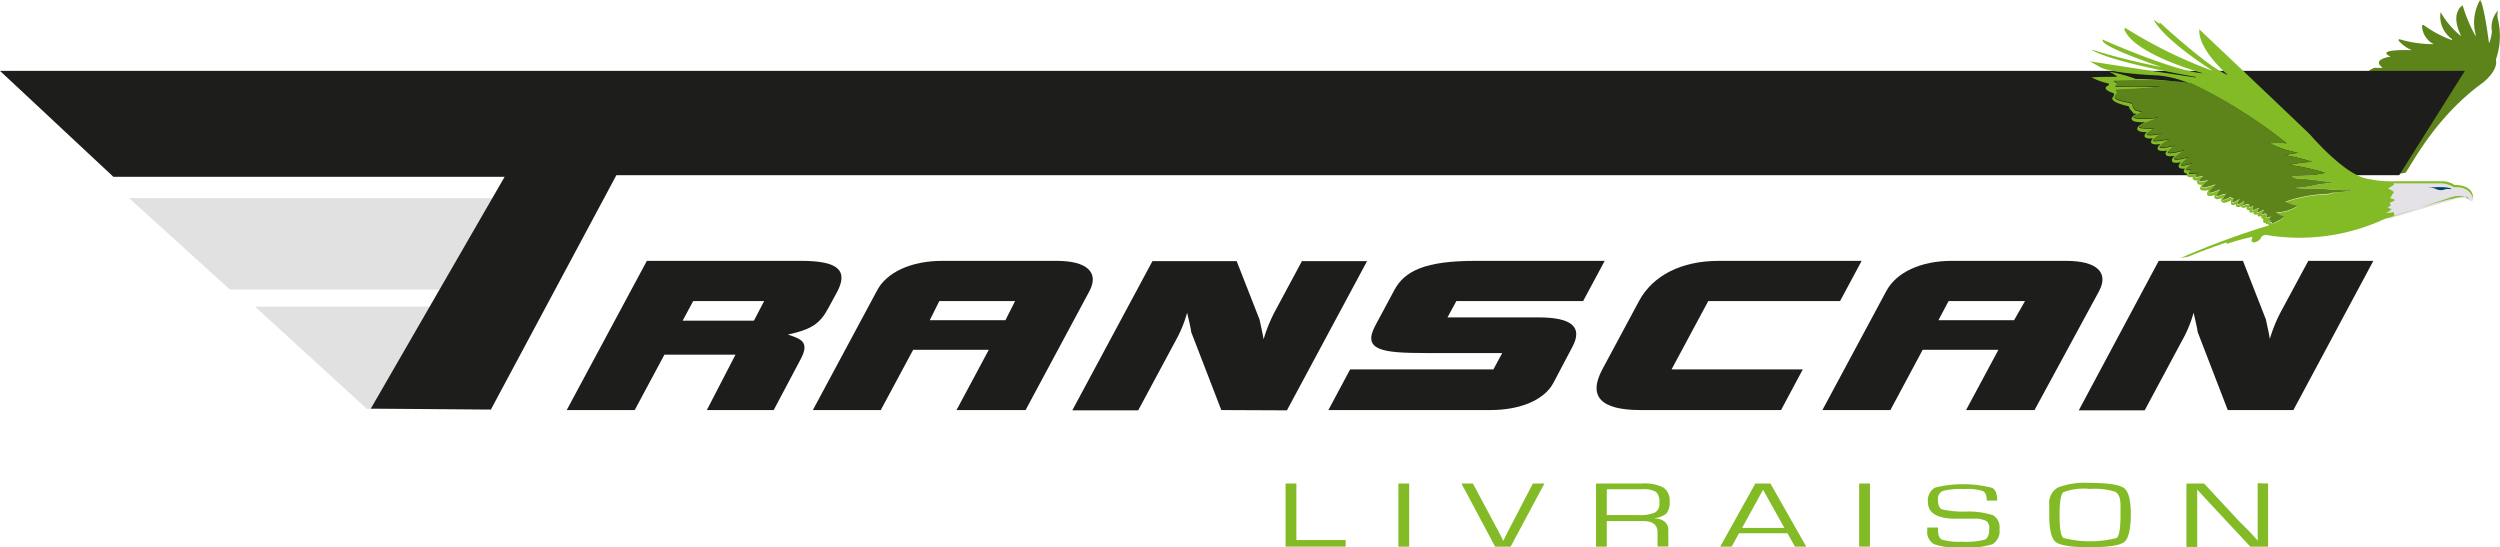 <svg xmlns="http://www.w3.org/2000/svg" viewBox="0 0 261.73 57.29"><defs><style>.cls-1{fill:#5c841b;}.cls-2{fill:#e2e1e1;}.cls-3{fill:#1d1d1b;}.cls-4{fill:#e4e2e6;}.cls-5{fill:#83bb26;}.cls-6{fill:#004a69;}</style></defs><title>livraison</title><g id="Calque_2" data-name="Calque 2"><g id="Calque_1-2" data-name="Calque 1"><path class="cls-1" d="M244.09,14.89c.65.28,1.24,2.47,4.06,2.9s3,.44,3.69.29c.52-.6,3-5.74,8.09-9.42,0,0,1.65-1.24,1.37-2.43a7.48,7.48,0,0,0,.22-4.18,1.94,1.94,0,0,1,0-.95,2.56,2.56,0,0,0-.64,2.15,3.61,3.61,0,0,1-.3,1.28S260.05.38,259.64,0a4.85,4.85,0,0,0-.43,3.73h-.06A15.39,15.39,0,0,1,257.82.56s-1.35.73-.2,3.11v.09a9,9,0,0,1-2.11-2.49,2.89,2.89,0,0,0,1.19,2.82l0,.11a11.63,11.63,0,0,1-2.92-1.55s-.2-.15-.21.11a2.23,2.23,0,0,0,1.22,1.86,12.26,12.26,0,0,1-3.57-.51s-.17,0-.1.14a3.58,3.58,0,0,0,1.38,1l-.11,0s-3.84-.14-2.11.68c0,0-2.07.26-.83,1.16a4.58,4.58,0,0,1-.84,0s-1.22.42-.55.87-2.44-.07-.94,1.11c0,0-1.78,0-.58,1,0,0-1.3-.3-.09.52,0,0-1.65-.22-.3.43,0,0-1.93-.15-.18.77,0,0-1.3,0-.54.42,0,0-1.47,0-.75.76,0,0-.68.33-.36.6,0,0-.76-.19-.33.51C244,14.1,243.44,14.61,244.09,14.89Z"/><polygon class="cls-2" points="51.82 20.74 13.51 20.74 24.06 30.31 49.41 30.31 51.82 20.74"/><path class="cls-2" d="M48.4,32.1H26.7L38.41,42.81l11.71-.08S52.36,33.91,48.4,32.1Z"/><polygon class="cls-3" points="258.05 7.42 0 7.42 11.87 18.51 52.83 18.51 38.82 42.78 51.39 42.88 64.53 18.34 251.18 18.34 258.05 7.42"/><path class="cls-3" d="M86.71,32.27c-.87,1.63-1.77,2.22-4.23,2.76,1.37.44,2.32.76,1.34,2.58L81,42.93h-7L77,37.13H69.56l-3.11,5.8H59.33l8.39-15.62H83.9c3.84,0,4.95,1,3.72,3.29ZM80,31.52H72.57l-1.1,2.05h7.46Z"/><path class="cls-3" d="M127.86,42.93l-3.16-8.19c0-.15-.08-.59-.42-2a12.93,12.93,0,0,1-1.18,2.89l-3.94,7.33h-6.9l8.39-15.62h8.82l2.4,6.13c.25,1.19.31,1.43.42,2.05a15.42,15.42,0,0,1,1.18-2.91l2.83-5.27h6.82l-8.39,15.62Z"/><path class="cls-3" d="M161.08,33.23c3.46,0,4.65,1,3.54,3.08l-2,3.79c-.94,1.76-3.44,2.83-6.59,2.83H139.07l2.28-4.26h15l.92-1.71h-8c-4.58,0-6.67-.29-5.29-2.87l2-3.73c1.08-2,3.22-3.05,8.48-3.05H168l-2.26,4.21H152.47l-.93,1.71Z"/><path class="cls-3" d="M178.84,31.52,175,38.67h13.74l-2.28,4.26H171.75c-4.18,0-5.51-1.43-4-4.26l3.84-7.15c1.45-2.7,4.46-4.21,8.36-4.21H194.9l-2.26,4.21Z"/><path class="cls-3" d="M205.83,42.93l3.39-6.31h-7.93l-3.38,6.31h-7.12l6.68-12.44c1.06-2,3.66-3.18,6.85-3.18h12c3.19,0,4.49,1.21,3.43,3.18L213,42.93ZM212,31.52H204l-1.06,2h7.92Z"/><path class="cls-3" d="M100.14,42.93l3.38-6.31H95.6l-3.39,6.31H85.1l6.68-12.44c1-2,3.65-3.18,6.84-3.18h12c3.19,0,4.48,1.21,3.43,3.18l-6.68,12.44Zm6.13-11.41H98.34l-1,2h7.92Z"/><path class="cls-3" d="M233.23,42.93l-3.16-8.19c0-.15-.09-.59-.42-2a12.6,12.6,0,0,1-1.19,2.89l-3.93,7.33h-6.9L226,27.31h8.82l2.4,6.13c.25,1.19.32,1.43.41,2.05a15.46,15.46,0,0,1,1.19-2.91l2.84-5.27h6.81L240.1,42.93Z"/><path class="cls-4" d="M250.35,19.13s6.27-.38,6.56.46c.47,0,1.75.05,2,1.26,0,.19-.06.33-.61,0s-1.26,0-1.77.14-6.43,1.91-6.43,1.91l-.6-2.37Z"/><path class="cls-5" d="M256.78,20.8c-1.2.2-6.13,1.79-6.13,1.79a.42.42,0,0,0-.1-.39,2.45,2.45,0,0,1-.74.09,1.37,1.37,0,0,0,.57-.42,2,2,0,0,1-.41-.13,1,1,0,0,0,.33-.28l-.13-.22a2.49,2.49,0,0,0,.57-.29.82.82,0,0,0-.51-.17,2.87,2.87,0,0,1,.41-.67,1.78,1.78,0,0,0-.63-.35,3.75,3.75,0,0,1,.63-.41l-.08-.16c.73,0,4.91,0,4.91,0a2.73,2.73,0,0,1,1.44.42c1.84-.12,2,1.26,2,1.26.11-1.62-1.93-1.5-1.93-1.5a2.42,2.42,0,0,0-1.54-.39c-.52,0-4.75,0-4.75,0a11.86,11.86,0,0,1-3-.3c-2.35-.52-5.77-4.51-5.77-4.51-.41-.45-11.67-11.1-11.67-11.1-.14,2.15,3,4.79,3,4.79-2-.75-7.16-5.53-7.16-5.53l0,.18-.62-.45c1.12,2.17,6.21,5.37,6.21,5.37a48.58,48.58,0,0,1-9.21-4.53l-.06.2c1,2.56,8,4.5,8,4.5l.2.08c-3.25-.3-10.54-3.56-10.54-3.56l.1.23c.44.75,6.1,2.67,6.1,2.67a69.21,69.21,0,0,1-7.14-1.78H219c2.37,1.37,10.82,2.8,10.82,2.8l.13.08c-4.27-.62-11.15-1.7-11.15-1.7l1.11.63c1.33.68,6.08.85,6.08.85a11.49,11.49,0,0,1,3.42.91,34.09,34.09,0,0,0-5.83-.55,15,15,0,0,0-2.72-.75l.09.07a2.88,2.88,0,0,1,.71.46s-1.9,0-2.69.06a7.18,7.18,0,0,0,1.67.62s.28,0,.08.23c0,0-.86.3.44.77,0,0,.27,0,.11.37,0,0-.77.47,1.41,1,0,0,.29,0,.25.26l.37.43,0,.07h0l.06,0,.07.08,0-.06.24.06c-.48.25-.52.41-.5.51,0,.33.75.38,1.42.36-.78.36-.86.57-.83.72s.18.32,1,.31c-.19.17-.27.31-.24.44s.19.28.89.21a.5.5,0,0,0-.21.43c.07.2.36.25,1,.17-.2.17-.37.37-.31.53s.38.25,1,.15c-.14.15-.21.28-.16.4s.19.28.94.15c-.2.18-.34.38-.28.53s.1.29.92.15c-.19.21-.26.36-.21.49s.26.22.65.16c-.11.14-.16.25-.11.36a.34.34,0,0,0,.32.17.45.45,0,0,0,0,.23c.08.16.36.17.61.14a.19.19,0,0,0,0,.18c.06.17.26.19.48.17a.31.31,0,0,0,0,.28c.07.16.25.2.48.17-.26.31-.2.44-.18.49s.35.21.88.07c-.16.22-.21.39-.14.51s.33.18.79,0q-.12.24,0,.33c.09.15.31.16.72,0-.12.25-.08.35,0,.39s.16.28,1-.17h0a.56.56,0,0,0,0,.44c.1.11.3.07.5,0a.3.3,0,0,0,0,.19c.09.12.28.12.55,0a.2.2,0,0,0,0,.08c.12.15.35.09.58,0a.27.27,0,0,0,0,.25.23.23,0,0,0,.27.07.47.47,0,0,0,0,.21l0,0c.08.08.22.09.43,0a.29.29,0,0,0,0,.17c.09.14.28.11.44.06a.23.23,0,0,0,0,.18.35.35,0,0,0,.39,0,.41.41,0,0,0,0,.25l0,0a.36.36,0,0,0,.19.06.46.46,0,0,0,0,.25h0v0l0,0,0,0a.16.16,0,0,0,0,.1l0,0a.27.27,0,0,0,.26.06,0,0,0,0,0,0,0v.16l.15-.07h0a.74.74,0,0,0,.23.16,83.84,83.84,0,0,0-9.29,3.43l.81-.14c1.21-.54,4-1.5,4-1.5l0,.17a23,23,0,0,1,2.69-.74l0,.11c-.27.47.19.47.19.47a1,1,0,0,0,.73-.5c0-.15.33-.27.41-.3a21.18,21.18,0,0,0,12.51-1.65c.67-.16,6.92-2.26,6.92-2.26,1.29-.4,1.78.09,1.78.09l.11.06C258.46,20.33,256.78,20.8,256.78,20.8ZM238,24l0,0h0Zm6.22-3.79a1.89,1.89,0,0,1-.63.14,15,15,0,0,0-4.34.81,4.46,4.46,0,0,0,1.29.44,4.18,4.18,0,0,1-2.27.68,1.59,1.59,0,0,0,.81.4c0,.09-.13.21-.31.34l-.94.47s0-.06,0-.08l0-.11-.11,0-.15,0,.15-.22-.27.13a1.45,1.45,0,0,1,.11-.23l.15-.27-.29.11a.3.3,0,0,1-.19,0,.94.94,0,0,1,.06-.24l0-.07-.14-.12-.07,0a.64.64,0,0,1-.3.11.43.43,0,0,1,.06-.2l.17-.31-.32.16a.92.92,0,0,1-.39.13.68.68,0,0,1,.06-.21l.12-.28-.27.13a1.24,1.24,0,0,1-.39.14,1.37,1.37,0,0,1,0-.23l.07-.25-.23.12a.36.36,0,0,1-.2.06.5.5,0,0,1,0-.19l0-.1-.24-.08,0,0c-.33.16-.39.12-.4.11a.19.19,0,0,1,0-.11l.12-.31-.28.18a.78.78,0,0,1-.44.18.32.32,0,0,1,.05-.22l.19-.34-.34.19a1.1,1.1,0,0,1-.44.17h0a.6.6,0,0,1,.08-.29l.06-.11-.34-.14-.05,0c-.5.28-.71.29-.74.28s0-.1.18-.43l.14-.22-.25.05h-.05c-.59.26-.7.19-.7.19s0-.09.19-.38l.22-.31-.35.14c-.72.3-.81.2-.82.19s0-.18.37-.54l.33-.33-.44.15c-.89.29-1,.17-1,.16s0-.18.36-.48l.28-.26-.38.08c-.51.1-.55,0-.55,0a.63.63,0,0,1,.17-.27l.23-.25-.33.06c-.46.1-.51,0-.51,0s0,0,.11-.17l.21-.25-.32.07a1.17,1.17,0,0,1-.61,0,.44.44,0,0,1,.08-.18l.14-.19-.24,0c-.26,0-.29,0-.3,0s0-.1.31-.38l.31-.29-.41.1c-.67.18-.74.07-.74.06s0-.12.45-.51l.38-.31-.48.11c-.83.21-1,.11-1.06.07s.09-.22.58-.56l.48-.34-.57.14c-1,.25-1.15.09-1.15.09s0-.13.38-.42l.33-.29-.43.09c-1.05.22-1.15.07-1.15.07s.14-.26.59-.55l.48-.29-.55.09c-1.1.19-1.21.07-1.21.06s0-.13.43-.44l.42-.28-.5.08c-.8.13-1,0-1,0s.08-.17.42-.42l.31-.22-.39,0c-.91,0-1.13-.07-1.13-.11s0-.21,1.29-.72l.72-.29-.77.07c-1.36.12-1.82-.05-1.83-.13s.13-.18.63-.4l.26-.11-.27-.1-.44-.12s0,0,0,0c-.2-.25-.3-.42-.28-.47s.15-.23-.58-.37c0,0-1.23-.18-1.28-.52,0,0,0-.12.15-.3a.31.31,0,0,0-.05-.47s3.88-.16,4.68-.34c0,0-3.13-.06-4.74,0,0,0,.24-.26.19-.38l-.35-.22s3.57-.09,5.26,0a28,28,0,0,1,2.85.26A51,51,0,0,1,239.39,15a11.46,11.46,0,0,0-1.79,0,11.37,11.37,0,0,0,3,1,11.05,11.05,0,0,0-1.39.25,19.49,19.49,0,0,1,2.85.69,15.69,15.69,0,0,0-2.42.32,25.34,25.34,0,0,1,3.79.83,13.89,13.89,0,0,1-3.46.33c.11.2.48.26.48.26,1.43.05,3.88.44,3.88.44-.33.05-1.58.18-1.58.18a11.85,11.85,0,0,1-2.52.37,27.49,27.49,0,0,0,2.94.09,20.19,20.19,0,0,0,3,.14l.28,0A12.13,12.13,0,0,1,244.24,20.16Z"/><path class="cls-6" d="M254.16,19.65l.1,0a1.54,1.54,0,0,1,.81.16,1.15,1.15,0,0,0,.93,0,1.57,1.57,0,0,1,.56,0l.09-.05S256.22,19.46,254.16,19.65Z"/><path class="cls-1" d="M244.24,20.16a1.89,1.89,0,0,1-.63.14,15,15,0,0,0-4.34.81,4.46,4.46,0,0,0,1.29.44,4.18,4.18,0,0,1-2.27.68,1.59,1.59,0,0,0,.81.4c0,.09-.13.21-.31.34l-.94.47s0-.06,0-.08l0-.11-.11,0-.15,0,.15-.22-.27.13a1.45,1.45,0,0,1,.11-.23l.15-.27-.29.11a.3.3,0,0,1-.19,0,.94.94,0,0,1,.06-.24l0-.07-.14-.12-.07,0a.64.64,0,0,1-.3.11.43.43,0,0,1,.06-.2l.17-.31-.32.16a.92.92,0,0,1-.39.13.68.68,0,0,1,.06-.21l.12-.28-.27.13a1.24,1.24,0,0,1-.39.14,1.37,1.37,0,0,1,0-.23l.07-.25-.23.12a.36.36,0,0,1-.2.06.5.5,0,0,1,0-.19l0-.1-.24-.08,0,0c-.33.16-.39.12-.4.11a.19.19,0,0,1,0-.11l.12-.31-.28.18a.78.78,0,0,1-.44.18.32.32,0,0,1,.05-.22l.19-.34-.34.19a1.1,1.1,0,0,1-.44.17h0a.6.6,0,0,1,.08-.29l.06-.11-.34-.14-.05,0c-.5.28-.71.29-.74.28s0-.1.18-.43l.14-.22-.25.05h-.05c-.59.26-.7.19-.7.19s0-.09.19-.38l.22-.31-.35.14c-.72.3-.81.2-.82.19s0-.18.37-.54l.33-.33-.44.15c-.89.29-1,.17-1,.16s0-.18.36-.48l.28-.26-.38.08c-.51.1-.55,0-.55,0a.63.63,0,0,1,.17-.27l.23-.25-.33.06c-.46.1-.51,0-.51,0s0,0,.11-.17l.21-.25-.32.07a1.17,1.17,0,0,1-.61,0,.44.44,0,0,1,.08-.18l.14-.19-.24,0c-.26,0-.29,0-.3,0s0-.1.31-.38l.31-.29-.41.1c-.67.18-.74.07-.74.06s0-.12.45-.51l.38-.31-.48.11c-.83.21-1,.11-1.06.07s.09-.22.58-.56l.48-.34-.57.14c-1,.25-1.15.09-1.15.09s0-.13.38-.42l.33-.29-.43.09c-1.05.22-1.15.07-1.15.07s.14-.26.59-.55l.48-.29-.55.09c-1.1.19-1.21.07-1.21.06s0-.13.43-.44l.42-.28-.5.08c-.8.13-1,0-1,0s.08-.17.42-.42l.31-.22-.39,0c-.91,0-1.13-.07-1.13-.11s0-.21,1.29-.72l.72-.29-.77.07c-1.36.12-1.82-.05-1.83-.13s.13-.18.63-.4l.26-.11-.27-.1-.44-.12s0,0,0,0c-.2-.25-.3-.42-.28-.47s.15-.23-.58-.37c0,0-1.23-.18-1.28-.52,0,0,0-.12.15-.3a.31.31,0,0,0-.05-.47s3.88-.16,4.68-.34c0,0-3.13-.06-4.74,0,0,0,.24-.26.19-.38l-.35-.22s3.57-.09,5.26,0a28,28,0,0,1,2.85.26A51,51,0,0,1,239.39,15a11.46,11.46,0,0,0-1.79,0,11.37,11.37,0,0,0,3,1,11.05,11.05,0,0,0-1.39.25,19.49,19.49,0,0,1,2.85.69,15.69,15.69,0,0,0-2.42.32,25.34,25.34,0,0,1,3.79.83,13.89,13.89,0,0,1-3.46.33c.11.2.48.26.48.26,1.43.05,3.88.44,3.88.44-.33.05-1.58.18-1.58.18a11.85,11.85,0,0,1-2.52.37,27.49,27.49,0,0,0,2.94.09,20.19,20.19,0,0,0,3,.14l.28,0A12.13,12.13,0,0,1,244.24,20.16Z"/><path class="cls-5" d="M135.72,50.62v5.92h5.16v.69h-6.29V50.62Z"/><path class="cls-5" d="M147.53,50.62v6.61H146.4V50.62Z"/><path class="cls-5" d="M160.48,50.62h1.21l-3.54,6.61h-1.62L153,50.62h1.2l2.67,5,.27.51q.15.3.24.51h0c.15-.33.31-.66.49-1Z"/><path class="cls-5" d="M167.09,57.23V50.62h4.77a4.5,4.5,0,0,1,2.28.42,1.62,1.62,0,0,1,.66,1.47,1.77,1.77,0,0,1-.36,1.27,2.31,2.31,0,0,1-1.37.47h0c1.06.05,1.59.48,1.59,1.28v1.69h-1.13V55.71c0-.77-.51-1.16-1.52-1.16h-3.79v2.68Zm1.13-3.31h3.27a3.94,3.94,0,0,0,1.76-.26,1,1,0,0,0,.47-1,1.44,1.44,0,0,0-.35-1.17,2.71,2.71,0,0,0-1.49-.27h-3.66Z"/><path class="cls-5" d="M187.14,55.83h-5.08l-.77,1.4h-1.2l3.68-6.61h1.58l3.75,6.61h-1.18Zm-.33-.56-2.23-4-2.2,4Z"/><path class="cls-5" d="M195.77,50.62v6.61h-1.13V50.62Z"/><path class="cls-5" d="M209.09,52.41H208c0-.53-.14-.87-.41-1a5.17,5.17,0,0,0-1.9-.21,7.73,7.73,0,0,0-2.29.2.88.88,0,0,0-.51.92c0,.53.13.85.4,1a9.94,9.94,0,0,0,2.4.24,8.59,8.59,0,0,1,3,.39,1.49,1.49,0,0,1,.64,1.45,1.59,1.59,0,0,1-.74,1.58,9,9,0,0,1-3.22.35,7.52,7.52,0,0,1-2.89-.36,1.47,1.47,0,0,1-.71-1.45v-.29h1.12v.16c0,.59.14,1,.42,1.1a6,6,0,0,0,2.1.22,7.66,7.66,0,0,0,2.4-.22c.3-.14.45-.53.45-1.15a.9.9,0,0,0-.31-.8,2.67,2.67,0,0,0-1.27-.24l-1.18,0-1.11,0q-2.55-.12-2.55-1.74a1.53,1.53,0,0,1,.74-1.51,12.23,12.23,0,0,1,5.89,0C208.87,51.14,209.09,51.64,209.09,52.41Z"/><path class="cls-5" d="M218.81,50.56c1.9,0,3.08.18,3.56.54s.71,1.28.71,2.74-.23,2.54-.68,2.9-1.65.55-3.59.55-3.11-.18-3.58-.54-.69-1.31-.69-2.83V52.83a1.85,1.85,0,0,1,.9-1.79A8,8,0,0,1,218.81,50.56Zm0,.63a6.08,6.08,0,0,0-2.79.34c-.27.24-.4,1-.4,2.39s.13,2.17.4,2.4a11.3,11.3,0,0,0,5.58,0c.27-.23.4-1,.4-2.4V52.87c0-.73-.19-1.19-.56-1.39A7.06,7.06,0,0,0,218.81,51.19Z"/><path class="cls-5" d="M237.45,50.62v6.61h-1.86l-4.2-4.5-.68-.74-.34-.36-.34-.37h0v6h-1.13V50.62h1.85l3.66,3.94,1,1,.48.51.47.52h0v-6Z"/></g></g></svg>